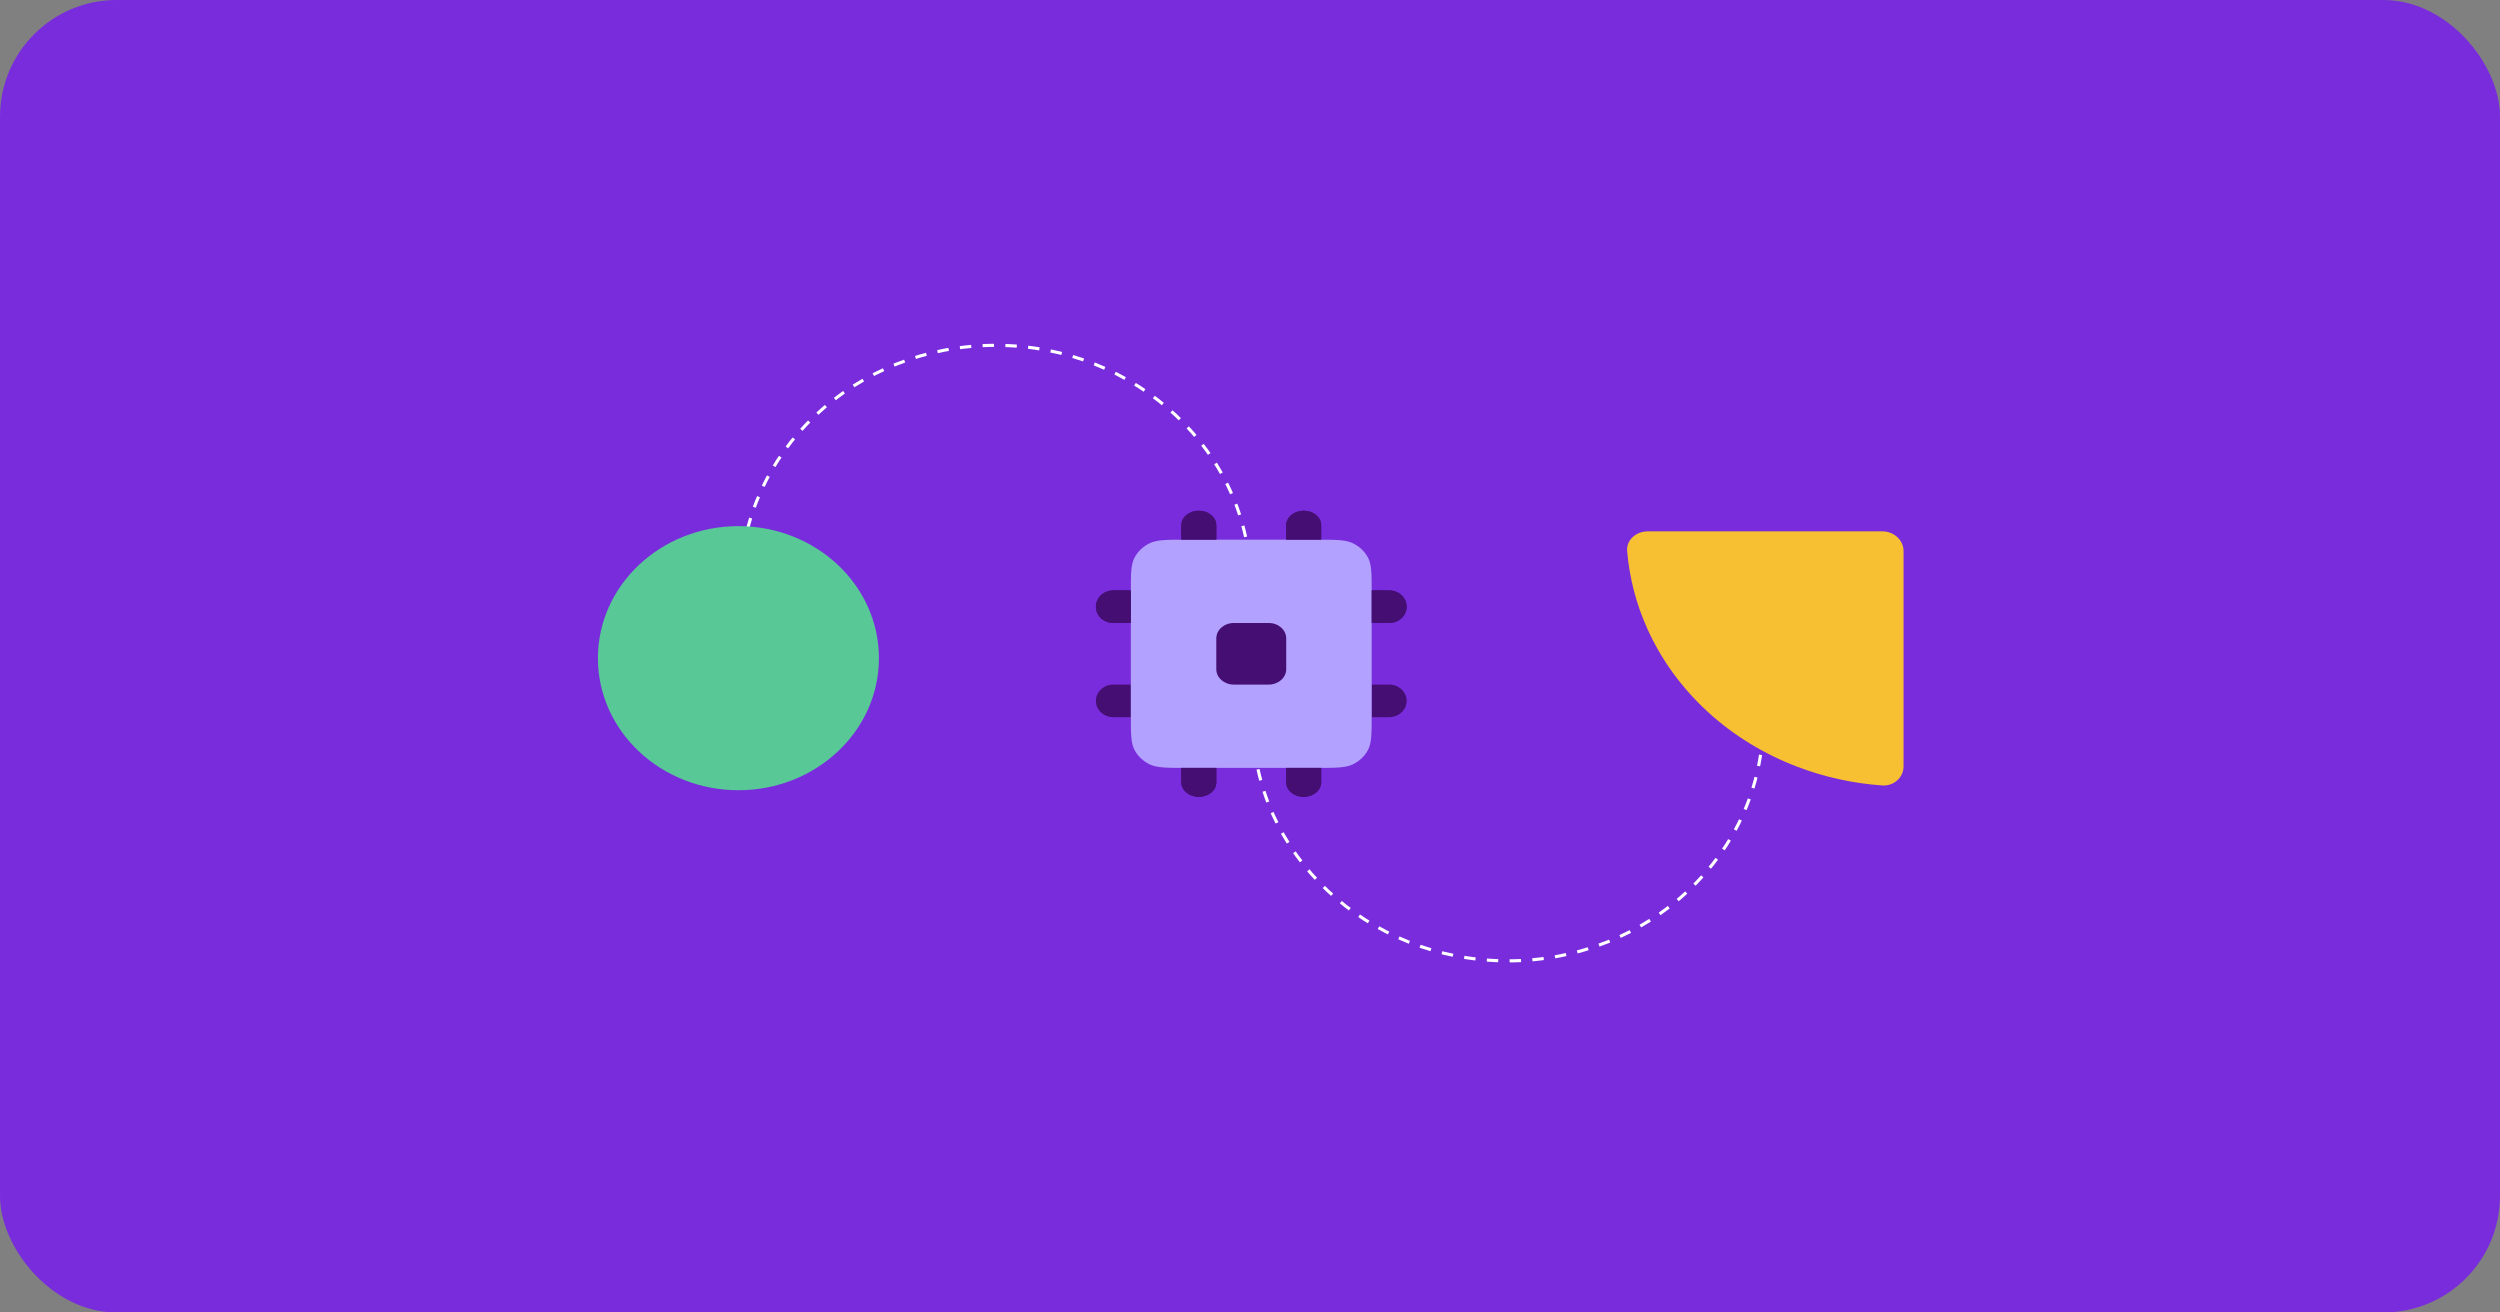 <svg width="1200" height="630" viewBox="0 0 1200 630" fill="none" xmlns="http://www.w3.org/2000/svg">
<rect x="0" y="0" width="1200" height="630" fill="#808080" stroke="none"/>
<rect width="1200" height="630" rx="56" fill="#792CDC"/>
<path d="M600.352 301.299V280.822C600.352 217.274 545.536 165.759 477.917 165.759C410.297 165.759 355.481 217.274 355.481 280.822V301.299" stroke="white" stroke-width="1.5" stroke-dasharray="5.47 5.47"/>
<path d="M601.39 325.676V346.153C601.39 409.701 656.205 461.216 723.825 461.216C791.445 461.216 846.26 409.701 846.26 346.153V325.676" stroke="white" stroke-width="1.5" stroke-dasharray="5.47 5.47"/>
<path d="M287 315.925C287 350.93 317.196 379.307 354.444 379.307C391.691 379.307 421.887 350.93 421.887 315.925C421.887 280.921 391.691 252.544 354.444 252.544C317.196 252.544 287 280.921 287 315.925Z" fill="#58C897"/>
<path d="M790.92 255.057C785.242 255.057 780.587 259.282 781.029 264.49C782.1 277.317 785.382 289.952 790.757 301.883C797.436 316.716 807.257 330.205 819.591 341.559C831.949 352.914 846.61 361.92 862.761 368.067C875.723 372.997 889.454 376.028 903.417 377.01C909.073 377.415 913.703 373.146 913.703 367.938V264.469C913.703 259.261 909.095 255.036 903.417 255.036H790.92V255.057Z" fill="#F7C032"/>
<path d="M666.794 283.392C671.428 283.392 675.185 286.895 675.185 291.216C675.185 295.537 671.428 299.04 666.794 299.04H658.404V283.392H666.794Z" fill="#450E72"/>
<path d="M634.165 368.588H617.385V375.542C617.385 379.384 621.141 382.498 625.775 382.498C630.409 382.498 634.165 379.384 634.165 375.542V368.588Z" fill="#450E72"/>
<path d="M617.385 252.095C617.385 248.254 621.141 245.14 625.775 245.14C630.409 245.14 634.165 248.254 634.165 252.095V259.05H617.385V252.095Z" fill="#450E72"/>
<path d="M583.824 368.588H567.044V375.542C567.044 379.384 570.8 382.498 575.434 382.498C580.068 382.498 583.824 379.384 583.824 375.542V368.588Z" fill="#450E72"/>
<path d="M575.434 245.14C570.8 245.14 567.044 248.254 567.044 252.095V259.05H583.824V252.095C583.824 248.254 580.068 245.14 575.434 245.14Z" fill="#450E72"/>
<path d="M542.805 299.04V283.392H534.415C529.781 283.392 526.024 286.895 526.024 291.216C526.024 295.537 529.781 299.04 534.415 299.04H542.805Z" fill="#450E72"/>
<path d="M666.794 328.598C671.428 328.598 675.185 332.101 675.185 336.422C675.185 340.743 671.428 344.246 666.794 344.246H658.404V328.598H666.794Z" fill="#450E72"/>
<path d="M534.415 344.246H542.805V328.598H534.415C529.781 328.598 526.024 332.101 526.024 336.422C526.024 340.743 529.781 344.246 534.415 344.246Z" fill="#450E72"/>
<path d="M542.805 284.088C542.805 275.323 542.805 270.942 544.604 267.595C546.188 264.65 548.715 262.256 551.821 260.756C555.355 259.05 559.978 259.05 569.228 259.05H631.98C641.23 259.05 645.853 259.05 649.386 260.756C652.493 262.256 655.02 264.65 656.603 267.595C658.404 270.942 658.404 275.323 658.404 284.088V343.55C658.404 352.315 658.404 356.697 656.603 360.044C655.02 362.989 652.493 365.382 649.386 366.883C645.853 368.588 641.23 368.588 631.98 368.588H569.228C559.978 368.588 555.355 368.588 551.821 366.883C548.715 365.382 546.188 362.989 544.604 360.044C542.805 356.697 542.805 352.315 542.805 343.55V284.088Z" fill="#B2A1FF"/>
<path d="M583.824 306.429C583.824 302.347 587.581 299.04 592.214 299.04H608.996C613.63 299.04 617.385 302.347 617.385 306.429V321.209C617.385 325.289 613.63 328.598 608.996 328.598H592.214C587.581 328.598 583.824 325.289 583.824 321.209V306.429Z" fill="#450E72"/>
<path d="M666.794 283.392C671.428 283.392 675.185 286.895 675.185 291.216C675.185 295.537 671.428 299.04 666.794 299.04H658.404V283.392H666.794Z" fill="#450E72"/>
<path d="M634.165 368.588H617.385V375.542C617.385 379.384 621.141 382.498 625.775 382.498C630.409 382.498 634.165 379.384 634.165 375.542V368.588Z" fill="#450E72"/>
<path d="M617.385 252.095C617.385 248.254 621.141 245.14 625.775 245.14C630.409 245.14 634.165 248.254 634.165 252.095V259.05H617.385V252.095Z" fill="#450E72"/>
<path d="M542.805 299.04V283.392H534.415C529.781 283.392 526.024 286.895 526.024 291.216C526.024 295.537 529.781 299.04 534.415 299.04H542.805Z" fill="#450E72"/>
<path d="M583.824 368.588H567.044V375.542C567.044 379.384 570.8 382.498 575.434 382.498C580.068 382.498 583.824 379.384 583.824 375.542V368.588Z" fill="#450E72"/>
<path d="M575.434 245.14C570.8 245.14 567.044 248.254 567.044 252.095V259.05H583.824V252.095C583.824 248.254 580.068 245.14 575.434 245.14Z" fill="#450E72"/>
</svg>
